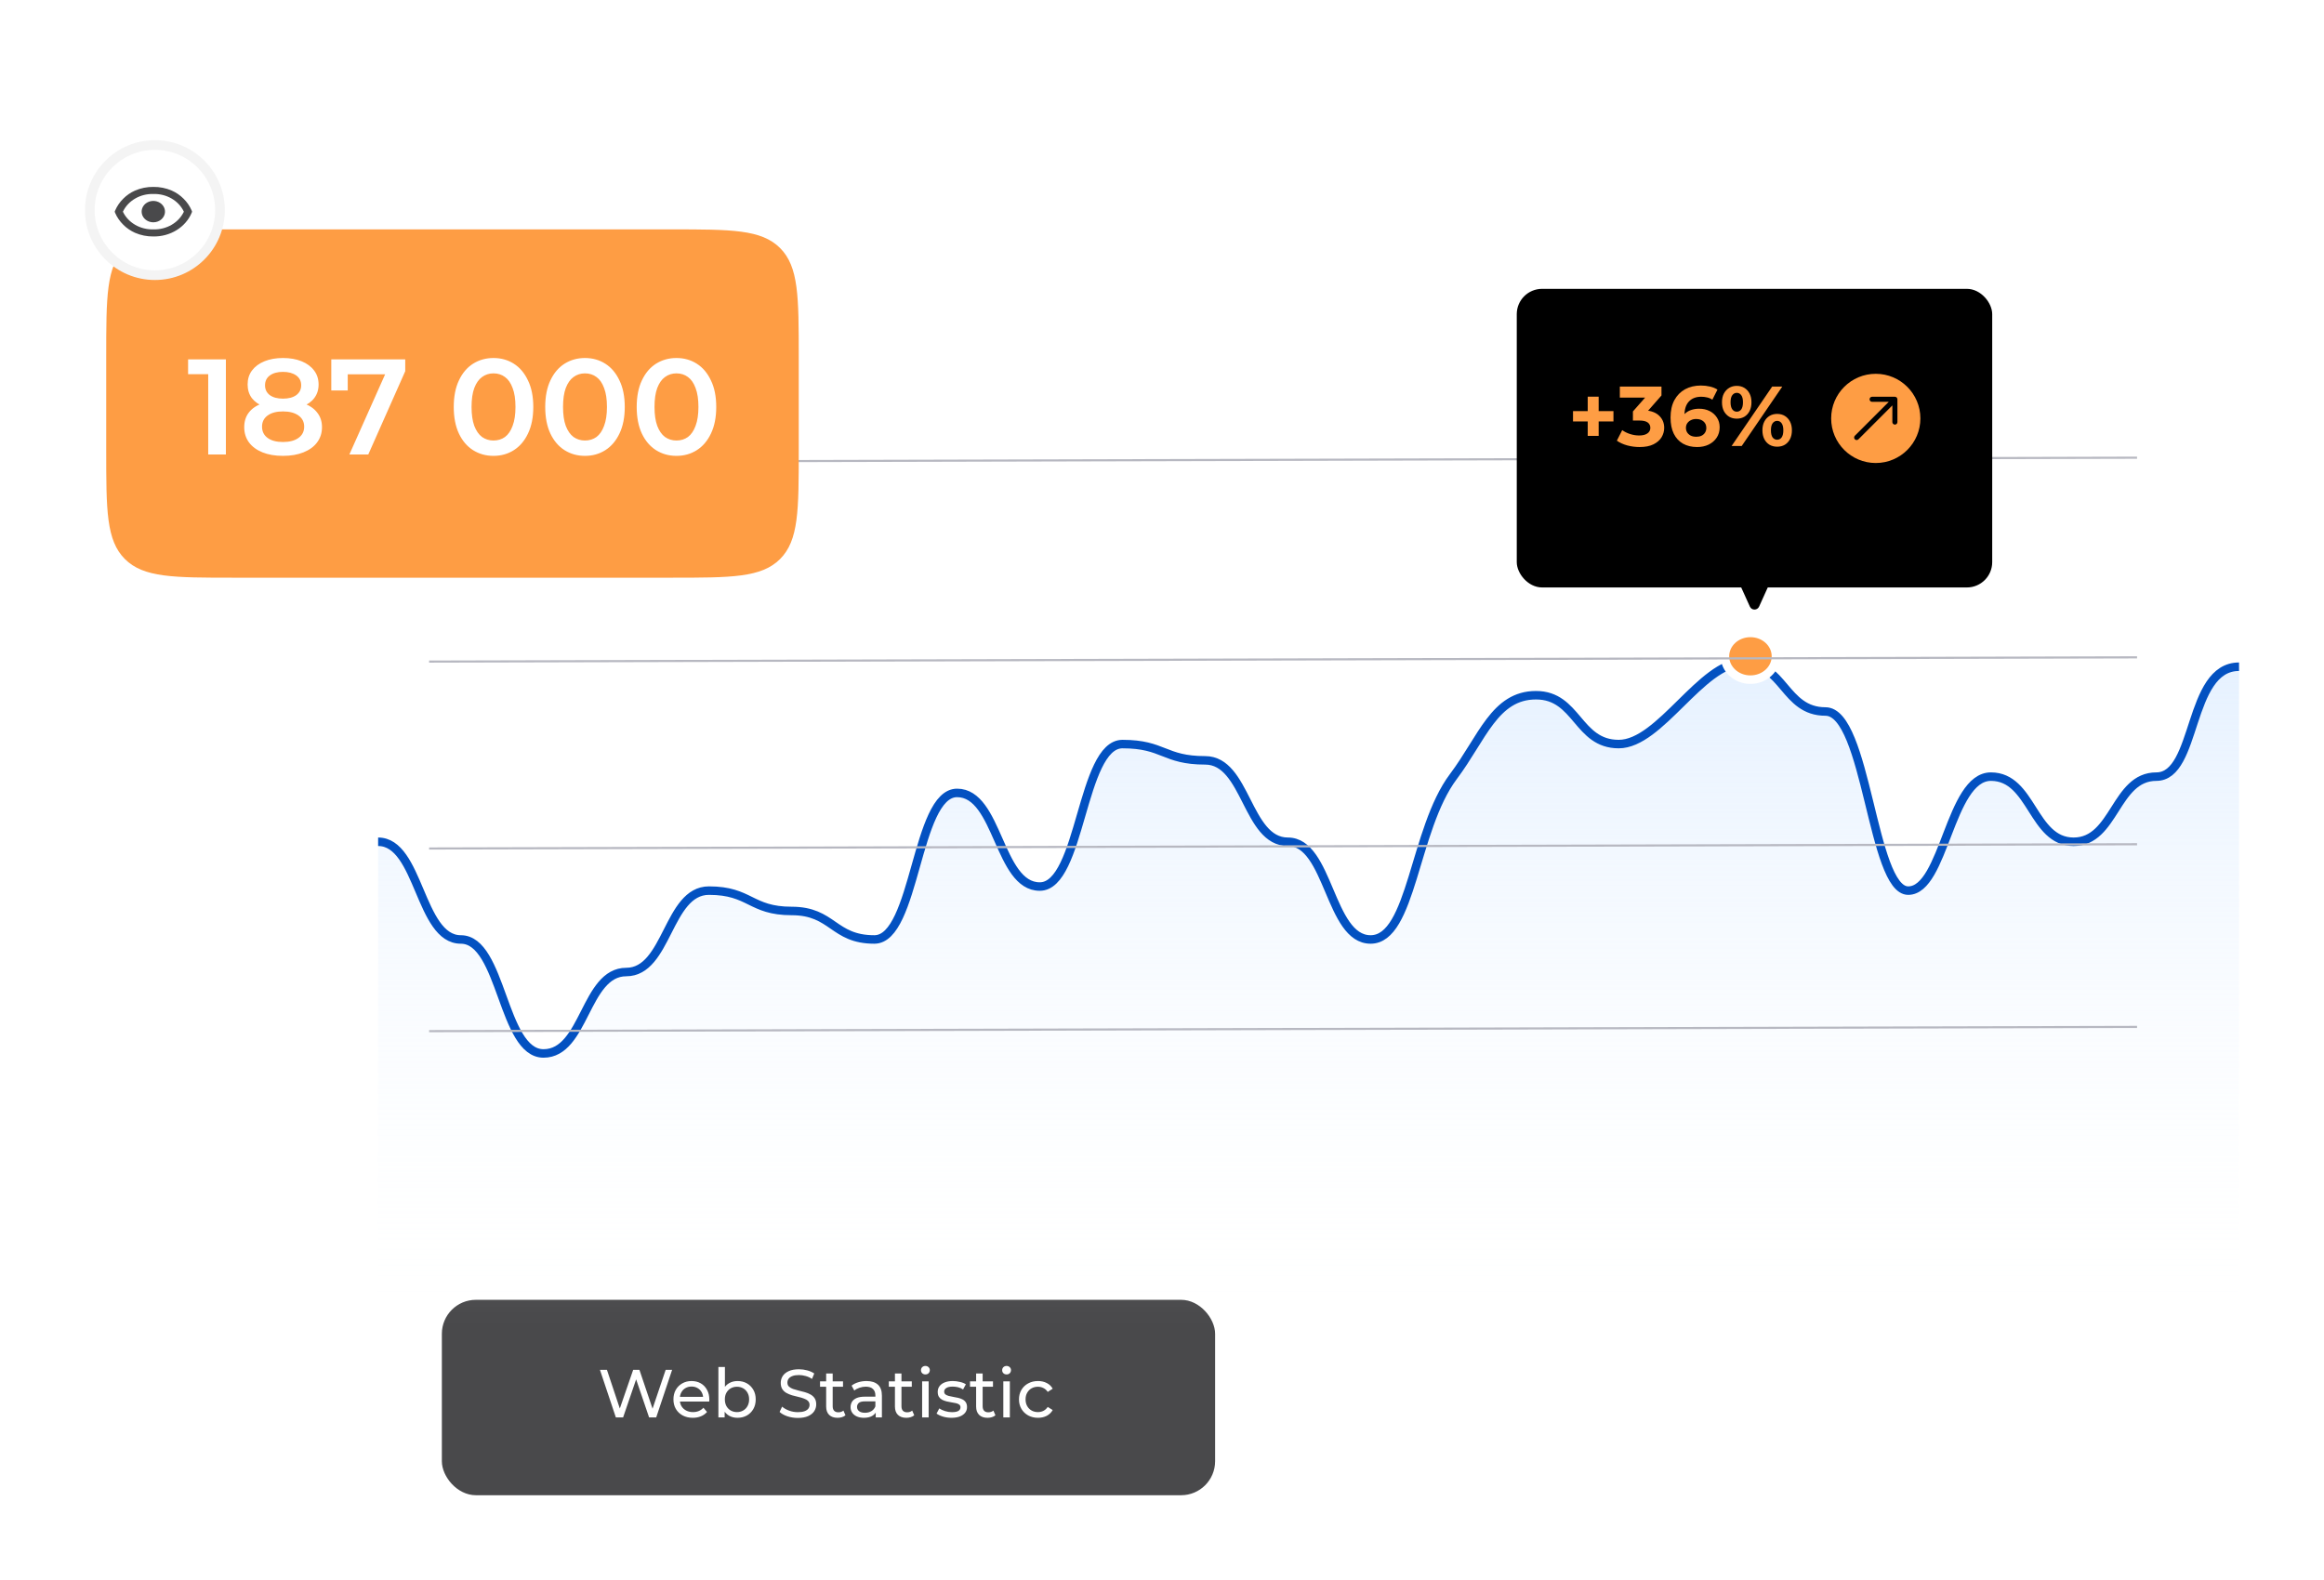 <?xml version="1.0" encoding="UTF-8"?> <svg xmlns="http://www.w3.org/2000/svg" width="547" height="372" viewBox="0 0 547 372" fill="none"> <g filter="url(#filter0_d_17_60)"> <rect x="89" y="19" width="438" height="314" rx="8" fill="white"></rect> <rect x="104" y="305" width="182" height="46" rx="8" fill="#49494B"></rect> <path d="M144.951 332.679L141.207 321.479H142.855L146.295 331.815H145.463L149.031 321.479H150.503L153.991 331.815H153.191L156.679 321.479H158.199L154.455 332.679H152.775L149.511 323.095H149.943L146.663 332.679H144.951ZM163.068 332.775C162.161 332.775 161.361 332.588 160.668 332.215C159.985 331.841 159.452 331.329 159.068 330.679C158.695 330.028 158.508 329.281 158.508 328.439C158.508 327.596 158.689 326.849 159.052 326.199C159.425 325.548 159.932 325.041 160.572 324.679C161.223 324.305 161.953 324.119 162.764 324.119C163.585 324.119 164.311 324.3 164.94 324.663C165.569 325.025 166.06 325.537 166.412 326.199C166.775 326.849 166.956 327.612 166.956 328.487C166.956 328.551 166.951 328.625 166.94 328.711C166.94 328.796 166.935 328.876 166.924 328.951H159.708V327.847H166.124L165.5 328.231C165.511 327.687 165.399 327.201 165.164 326.775C164.929 326.348 164.604 326.017 164.188 325.783C163.783 325.537 163.308 325.415 162.764 325.415C162.231 325.415 161.756 325.537 161.34 325.783C160.924 326.017 160.599 326.353 160.364 326.791C160.129 327.217 160.012 327.708 160.012 328.263V328.519C160.012 329.084 160.14 329.591 160.396 330.039C160.663 330.476 161.031 330.817 161.5 331.063C161.969 331.308 162.508 331.431 163.116 331.431C163.617 331.431 164.071 331.345 164.476 331.175C164.892 331.004 165.255 330.748 165.564 330.407L166.412 331.399C166.028 331.847 165.548 332.188 164.972 332.423C164.407 332.657 163.772 332.775 163.068 332.775ZM173.585 332.775C172.859 332.775 172.203 332.615 171.617 332.295C171.041 331.964 170.582 331.479 170.241 330.839C169.91 330.199 169.745 329.399 169.745 328.439C169.745 327.479 169.915 326.679 170.257 326.039C170.609 325.399 171.073 324.919 171.649 324.599C172.235 324.279 172.881 324.119 173.585 324.119C174.417 324.119 175.153 324.3 175.793 324.663C176.433 325.025 176.939 325.532 177.313 326.183C177.686 326.823 177.873 327.575 177.873 328.439C177.873 329.303 177.686 330.06 177.313 330.711C176.939 331.361 176.433 331.868 175.793 332.231C175.153 332.593 174.417 332.775 173.585 332.775ZM169.089 332.679V320.807H170.625V326.455L170.465 328.423L170.561 330.391V332.679H169.089ZM173.457 331.431C174.001 331.431 174.486 331.308 174.913 331.063C175.35 330.817 175.691 330.471 175.937 330.023C176.193 329.564 176.321 329.036 176.321 328.439C176.321 327.831 176.193 327.308 175.937 326.871C175.691 326.423 175.35 326.076 174.913 325.831C174.486 325.585 174.001 325.463 173.457 325.463C172.923 325.463 172.438 325.585 172.001 325.831C171.574 326.076 171.233 326.423 170.977 326.871C170.731 327.308 170.609 327.831 170.609 328.439C170.609 329.036 170.731 329.564 170.977 330.023C171.233 330.471 171.574 330.817 172.001 331.063C172.438 331.308 172.923 331.431 173.457 331.431ZM187.78 332.807C186.927 332.807 186.111 332.679 185.332 332.423C184.553 332.156 183.94 331.815 183.492 331.399L184.084 330.151C184.511 330.524 185.055 330.833 185.716 331.079C186.377 331.324 187.065 331.447 187.78 331.447C188.431 331.447 188.959 331.372 189.364 331.223C189.769 331.073 190.068 330.871 190.26 330.615C190.452 330.348 190.548 330.049 190.548 329.719C190.548 329.335 190.42 329.025 190.164 328.791C189.919 328.556 189.593 328.369 189.188 328.231C188.793 328.081 188.356 327.953 187.876 327.847C187.396 327.74 186.911 327.617 186.42 327.479C185.94 327.329 185.497 327.143 185.092 326.919C184.697 326.695 184.377 326.396 184.132 326.023C183.887 325.639 183.764 325.148 183.764 324.551C183.764 323.975 183.913 323.447 184.212 322.967C184.521 322.476 184.991 322.087 185.62 321.799C186.26 321.5 187.071 321.351 188.052 321.351C188.703 321.351 189.348 321.436 189.988 321.607C190.628 321.777 191.183 322.023 191.652 322.343L191.124 323.623C190.644 323.303 190.137 323.073 189.604 322.935C189.071 322.785 188.553 322.711 188.052 322.711C187.423 322.711 186.905 322.791 186.5 322.951C186.095 323.111 185.796 323.324 185.604 323.591C185.423 323.857 185.332 324.156 185.332 324.487C185.332 324.881 185.455 325.196 185.7 325.431C185.956 325.665 186.281 325.852 186.676 325.991C187.081 326.129 187.524 326.257 188.004 326.375C188.484 326.481 188.964 326.604 189.444 326.743C189.935 326.881 190.377 327.063 190.772 327.287C191.177 327.511 191.503 327.809 191.748 328.183C191.993 328.556 192.116 329.036 192.116 329.623C192.116 330.188 191.961 330.716 191.652 331.207C191.343 331.687 190.863 332.076 190.212 332.375C189.572 332.663 188.761 332.807 187.78 332.807ZM197.141 332.775C196.288 332.775 195.627 332.545 195.157 332.087C194.688 331.628 194.453 330.972 194.453 330.119V322.343H195.989V330.055C195.989 330.513 196.101 330.865 196.325 331.111C196.56 331.356 196.891 331.479 197.317 331.479C197.797 331.479 198.197 331.345 198.517 331.079L198.997 332.183C198.763 332.385 198.48 332.535 198.149 332.631C197.829 332.727 197.493 332.775 197.141 332.775ZM193.013 325.463V324.199H198.421V325.463H193.013ZM206.118 332.679V330.887L206.038 330.551V327.495C206.038 326.844 205.846 326.343 205.462 325.991C205.089 325.628 204.524 325.447 203.766 325.447C203.265 325.447 202.774 325.532 202.294 325.703C201.814 325.863 201.409 326.081 201.078 326.359L200.438 325.207C200.876 324.855 201.398 324.588 202.006 324.407C202.625 324.215 203.27 324.119 203.942 324.119C205.105 324.119 206.001 324.401 206.63 324.967C207.26 325.532 207.574 326.396 207.574 327.559V332.679H206.118ZM203.334 332.775C202.705 332.775 202.15 332.668 201.67 332.455C201.201 332.241 200.838 331.948 200.582 331.575C200.326 331.191 200.198 330.759 200.198 330.279C200.198 329.82 200.305 329.404 200.518 329.031C200.742 328.657 201.1 328.359 201.59 328.135C202.092 327.911 202.764 327.799 203.606 327.799H206.294V328.903H203.67C202.902 328.903 202.385 329.031 202.118 329.287C201.852 329.543 201.718 329.852 201.718 330.215C201.718 330.631 201.884 330.967 202.214 331.223C202.545 331.468 203.004 331.591 203.59 331.591C204.166 331.591 204.668 331.463 205.094 331.207C205.532 330.951 205.846 330.577 206.038 330.087L206.342 331.143C206.14 331.644 205.782 332.044 205.27 332.343C204.758 332.631 204.113 332.775 203.334 332.775ZM213.329 332.775C212.476 332.775 211.814 332.545 211.345 332.087C210.876 331.628 210.641 330.972 210.641 330.119V322.343H212.177V330.055C212.177 330.513 212.289 330.865 212.513 331.111C212.748 331.356 213.078 331.479 213.505 331.479C213.985 331.479 214.385 331.345 214.705 331.079L215.185 332.183C214.95 332.385 214.668 332.535 214.337 332.631C214.017 332.727 213.681 332.775 213.329 332.775ZM209.201 325.463V324.199H214.609V325.463H209.201ZM217.042 332.679V324.199H218.578V332.679H217.042ZM217.81 322.567C217.511 322.567 217.261 322.471 217.058 322.279C216.866 322.087 216.77 321.852 216.77 321.575C216.77 321.287 216.866 321.047 217.058 320.855C217.261 320.663 217.511 320.567 217.81 320.567C218.109 320.567 218.354 320.663 218.546 320.855C218.749 321.036 218.85 321.265 218.85 321.543C218.85 321.831 218.754 322.076 218.562 322.279C218.37 322.471 218.119 322.567 217.81 322.567ZM223.943 332.775C223.239 332.775 222.567 332.679 221.927 332.487C221.297 332.295 220.801 332.06 220.439 331.783L221.079 330.567C221.441 330.812 221.889 331.02 222.423 331.191C222.956 331.361 223.5 331.447 224.055 331.447C224.769 331.447 225.281 331.345 225.591 331.143C225.911 330.94 226.071 330.657 226.071 330.295C226.071 330.028 225.975 329.82 225.783 329.671C225.591 329.521 225.335 329.409 225.015 329.335C224.705 329.26 224.359 329.196 223.975 329.143C223.591 329.079 223.207 329.004 222.823 328.919C222.439 328.823 222.087 328.695 221.767 328.535C221.447 328.364 221.191 328.135 220.999 327.847C220.807 327.548 220.711 327.153 220.711 326.663C220.711 326.151 220.855 325.703 221.143 325.319C221.431 324.935 221.836 324.641 222.359 324.439C222.892 324.225 223.521 324.119 224.247 324.119C224.801 324.119 225.361 324.188 225.927 324.327C226.503 324.455 226.972 324.641 227.335 324.887L226.679 326.103C226.295 325.847 225.895 325.671 225.479 325.575C225.063 325.479 224.647 325.431 224.231 325.431C223.559 325.431 223.057 325.543 222.727 325.767C222.396 325.98 222.231 326.257 222.231 326.599C222.231 326.887 222.327 327.111 222.519 327.271C222.721 327.42 222.977 327.537 223.287 327.623C223.607 327.708 223.959 327.783 224.343 327.847C224.727 327.9 225.111 327.975 225.495 328.071C225.879 328.156 226.225 328.279 226.535 328.439C226.855 328.599 227.111 328.823 227.303 329.111C227.505 329.399 227.607 329.783 227.607 330.263C227.607 330.775 227.457 331.217 227.159 331.591C226.86 331.964 226.439 332.257 225.895 332.471C225.351 332.673 224.7 332.775 223.943 332.775ZM232.438 332.775C231.585 332.775 230.924 332.545 230.454 332.087C229.985 331.628 229.75 330.972 229.75 330.119V322.343H231.286V330.055C231.286 330.513 231.398 330.865 231.622 331.111C231.857 331.356 232.188 331.479 232.614 331.479C233.094 331.479 233.494 331.345 233.814 331.079L234.294 332.183C234.06 332.385 233.777 332.535 233.446 332.631C233.126 332.727 232.79 332.775 232.438 332.775ZM228.31 325.463V324.199H233.718V325.463H228.31ZM236.151 332.679V324.199H237.687V332.679H236.151ZM236.919 322.567C236.621 322.567 236.37 322.471 236.167 322.279C235.975 322.087 235.879 321.852 235.879 321.575C235.879 321.287 235.975 321.047 236.167 320.855C236.37 320.663 236.621 320.567 236.919 320.567C237.218 320.567 237.463 320.663 237.655 320.855C237.858 321.036 237.959 321.265 237.959 321.543C237.959 321.831 237.863 322.076 237.671 322.279C237.479 322.471 237.229 322.567 236.919 322.567ZM244.316 332.775C243.452 332.775 242.679 332.588 241.996 332.215C241.324 331.841 240.796 331.329 240.412 330.679C240.028 330.028 239.836 329.281 239.836 328.439C239.836 327.596 240.028 326.849 240.412 326.199C240.796 325.548 241.324 325.041 241.996 324.679C242.679 324.305 243.452 324.119 244.316 324.119C245.084 324.119 245.767 324.273 246.364 324.583C246.972 324.881 247.441 325.329 247.772 325.927L246.604 326.679C246.327 326.263 245.985 325.959 245.58 325.767C245.185 325.564 244.759 325.463 244.3 325.463C243.745 325.463 243.249 325.585 242.812 325.831C242.375 326.076 242.028 326.423 241.772 326.871C241.516 327.308 241.388 327.831 241.388 328.439C241.388 329.047 241.516 329.575 241.772 330.023C242.028 330.471 242.375 330.817 242.812 331.063C243.249 331.308 243.745 331.431 244.3 331.431C244.759 331.431 245.185 331.335 245.58 331.143C245.985 330.94 246.327 330.631 246.604 330.215L247.772 330.951C247.441 331.537 246.972 331.991 246.364 332.311C245.767 332.62 245.084 332.775 244.316 332.775Z" fill="white"></path> <line x1="100.999" y1="107.75" x2="502.999" y2="106.75" stroke="#B7B8C1" stroke-width="0.5"></line> <g filter="url(#filter1_d_17_60)"> <rect x="357" y="63" width="111.907" height="70.297" rx="5.96" fill="black"></rect> </g> <path d="M414.04 141.801C413.617 142.736 412.29 142.736 411.867 141.801L406.539 130.02C406.183 129.231 406.76 128.337 407.626 128.337L418.282 128.337C419.148 128.337 419.725 129.231 419.368 130.02L414.04 141.801Z" fill="black"></path> <path d="M373.7 101.62V92.38H376.28V101.62H373.7ZM370.24 98.22V95.78H379.76V98.22H370.24ZM385.902 104.24C384.929 104.24 383.962 104.113 383.002 103.86C382.042 103.593 381.229 103.22 380.562 102.74L381.822 100.26C382.355 100.647 382.975 100.953 383.682 101.18C384.389 101.407 385.102 101.52 385.822 101.52C386.635 101.52 387.275 101.36 387.742 101.04C388.209 100.72 388.442 100.28 388.442 99.72C388.442 99.187 388.235 98.767 387.822 98.46C387.409 98.153 386.742 98 385.822 98H384.342V95.86L388.242 91.44L388.602 92.6H381.262V90H391.062V92.1L387.182 96.52L385.542 95.58H386.482C388.202 95.58 389.502 95.967 390.382 96.74C391.262 97.513 391.702 98.507 391.702 99.72C391.702 100.507 391.495 101.247 391.082 101.94C390.669 102.62 390.035 103.173 389.182 103.6C388.329 104.027 387.235 104.24 385.902 104.24ZM399.458 104.24C398.178 104.24 397.065 103.973 396.118 103.44C395.185 102.907 394.465 102.127 393.958 101.1C393.451 100.073 393.198 98.807 393.198 97.3C393.198 95.687 393.498 94.32 394.098 93.2C394.711 92.08 395.551 91.227 396.618 90.64C397.698 90.053 398.938 89.76 400.338 89.76C401.085 89.76 401.798 89.84 402.478 90C403.158 90.16 403.745 90.4 404.238 90.72L403.038 93.1C402.651 92.833 402.238 92.653 401.798 92.56C401.358 92.453 400.898 92.4 400.418 92.4C399.205 92.4 398.245 92.767 397.538 93.5C396.831 94.233 396.478 95.32 396.478 96.76C396.478 97 396.478 97.267 396.478 97.56C396.491 97.853 396.531 98.147 396.598 98.44L395.698 97.6C395.951 97.08 396.278 96.647 396.678 96.3C397.078 95.94 397.551 95.673 398.098 95.5C398.658 95.313 399.271 95.22 399.938 95.22C400.845 95.22 401.658 95.4 402.378 95.76C403.098 96.12 403.671 96.627 404.098 97.28C404.538 97.933 404.758 98.7 404.758 99.58C404.758 100.527 404.518 101.353 404.038 102.06C403.571 102.753 402.938 103.293 402.138 103.68C401.351 104.053 400.458 104.24 399.458 104.24ZM399.278 101.82C399.731 101.82 400.131 101.74 400.478 101.58C400.838 101.407 401.118 101.16 401.318 100.84C401.518 100.52 401.618 100.153 401.618 99.74C401.618 99.1 401.398 98.593 400.958 98.22C400.531 97.833 399.958 97.64 399.238 97.64C398.758 97.64 398.338 97.733 397.978 97.92C397.618 98.093 397.331 98.34 397.118 98.66C396.918 98.967 396.818 99.327 396.818 99.74C396.818 100.14 396.918 100.5 397.118 100.82C397.318 101.127 397.598 101.373 397.958 101.56C398.318 101.733 398.758 101.82 399.278 101.82ZM407.562 104L417.122 90H419.502L409.942 104H407.562ZM408.782 97.56C408.102 97.56 407.502 97.407 406.982 97.1C406.462 96.78 406.048 96.333 405.742 95.76C405.448 95.173 405.302 94.487 405.302 93.7C405.302 92.913 405.448 92.233 405.742 91.66C406.048 91.087 406.462 90.64 406.982 90.32C407.502 90 408.102 89.84 408.782 89.84C409.462 89.84 410.062 90 410.582 90.32C411.102 90.64 411.508 91.087 411.802 91.66C412.095 92.233 412.242 92.913 412.242 93.7C412.242 94.487 412.095 95.173 411.802 95.76C411.508 96.333 411.102 96.78 410.582 97.1C410.062 97.407 409.462 97.56 408.782 97.56ZM408.782 95.92C409.222 95.92 409.575 95.74 409.842 95.38C410.108 95.007 410.242 94.447 410.242 93.7C410.242 92.953 410.108 92.4 409.842 92.04C409.575 91.667 409.222 91.48 408.782 91.48C408.355 91.48 408.002 91.667 407.722 92.04C407.455 92.4 407.322 92.953 407.322 93.7C407.322 94.433 407.455 94.987 407.722 95.36C408.002 95.733 408.355 95.92 408.782 95.92ZM418.282 104.16C417.615 104.16 417.015 104.007 416.482 103.7C415.962 103.38 415.555 102.933 415.262 102.36C414.968 101.773 414.822 101.087 414.822 100.3C414.822 99.513 414.968 98.833 415.262 98.26C415.555 97.687 415.962 97.24 416.482 96.92C417.015 96.6 417.615 96.44 418.282 96.44C418.975 96.44 419.582 96.6 420.102 96.92C420.622 97.24 421.028 97.687 421.322 98.26C421.615 98.833 421.762 99.513 421.762 100.3C421.762 101.087 421.615 101.773 421.322 102.36C421.028 102.933 420.622 103.38 420.102 103.7C419.582 104.007 418.975 104.16 418.282 104.16ZM418.282 102.52C418.722 102.52 419.075 102.34 419.342 101.98C419.608 101.607 419.742 101.047 419.742 100.3C419.742 99.567 419.608 99.013 419.342 98.64C419.075 98.267 418.722 98.08 418.282 98.08C417.855 98.08 417.502 98.267 417.222 98.64C416.955 99 416.822 99.553 416.822 100.3C416.822 101.047 416.955 101.607 417.222 101.98C417.502 102.34 417.855 102.52 418.282 102.52Z" fill="#FE9D44"></path> <circle cx="441.5" cy="97.5" r="10.5" fill="#FE9D44"></circle> <path d="M436.579 101.579C436.346 101.811 436.346 102.189 436.579 102.421C436.811 102.654 437.189 102.654 437.421 102.421L436.579 101.579ZM446.596 93.001C446.596 92.671 446.329 92.404 446 92.404L440.635 92.404C440.306 92.404 440.039 92.671 440.039 93.001C440.039 93.33 440.306 93.597 440.635 93.597L445.404 93.597L445.404 98.365C445.404 98.694 445.67 98.961 446 98.961C446.329 98.961 446.596 98.694 446.596 98.365L446.596 93.001ZM437.421 102.421L446.421 93.422L445.578 92.579L436.579 101.579L437.421 102.421Z" fill="black"></path> <g filter="url(#filter2_d_17_60)"> <path d="M25 82C25 67.858 25 60.787 29.393 56.393C33.787 52 40.858 52 55 52H158C172.142 52 179.213 52 183.607 56.393C188 60.787 188 67.858 188 82V104C188 118.142 188 125.213 183.607 129.607C179.213 134 172.142 134 158 134H55C40.858 134 33.787 134 29.393 129.607C25 125.213 25 118.142 25 104V82Z" fill="#FE9D44"></path> </g> <path d="M49.008 106V85.2L50.832 87.088H44.272V83.6H53.168V106H49.008ZM66.603 106.32C64.747 106.32 63.136 106.043 61.771 105.488C60.406 104.933 59.35 104.155 58.603 103.152C57.856 102.128 57.483 100.933 57.483 99.568C57.483 98.203 57.846 97.051 58.571 96.112C59.297 95.173 60.342 94.459 61.707 93.968C63.072 93.477 64.704 93.232 66.603 93.232C68.502 93.232 70.134 93.477 71.499 93.968C72.886 94.459 73.942 95.184 74.667 96.144C75.414 97.083 75.787 98.224 75.787 99.568C75.787 100.933 75.403 102.128 74.635 103.152C73.888 104.155 72.822 104.933 71.435 105.488C70.07 106.043 68.459 106.32 66.603 106.32ZM66.603 103.056C68.139 103.056 69.355 102.736 70.251 102.096C71.147 101.456 71.595 100.571 71.595 99.44C71.595 98.331 71.147 97.456 70.251 96.816C69.355 96.176 68.139 95.856 66.603 95.856C65.067 95.856 63.862 96.176 62.987 96.816C62.112 97.456 61.675 98.331 61.675 99.44C61.675 100.571 62.112 101.456 62.987 102.096C63.862 102.736 65.067 103.056 66.603 103.056ZM66.603 95.408C64.875 95.408 63.392 95.184 62.155 94.736C60.918 94.267 59.958 93.595 59.275 92.72C58.614 91.824 58.283 90.757 58.283 89.52C58.283 88.24 58.624 87.141 59.307 86.224C60.011 85.285 60.992 84.56 62.251 84.048C63.51 83.536 64.96 83.28 66.603 83.28C68.267 83.28 69.728 83.536 70.987 84.048C72.246 84.56 73.227 85.285 73.931 86.224C74.635 87.141 74.987 88.24 74.987 89.52C74.987 90.757 74.646 91.824 73.963 92.72C73.302 93.595 72.342 94.267 71.083 94.736C69.825 95.184 68.331 95.408 66.603 95.408ZM66.603 92.848C67.926 92.848 68.971 92.571 69.739 92.016C70.507 91.44 70.891 90.672 70.891 89.712C70.891 88.709 70.496 87.931 69.707 87.376C68.918 86.821 67.883 86.544 66.603 86.544C65.323 86.544 64.299 86.821 63.531 87.376C62.763 87.931 62.379 88.709 62.379 89.712C62.379 90.672 62.752 91.44 63.499 92.016C64.267 92.571 65.302 92.848 66.603 92.848ZM82.23 106L91.478 85.264L92.566 87.12H79.862L81.846 85.104V90.928H77.974V83.6H95.382V86.384L86.678 106H82.23ZM116.143 106.32C114.372 106.32 112.772 105.872 111.343 104.976C109.935 104.08 108.825 102.779 108.015 101.072C107.204 99.344 106.799 97.253 106.799 94.8C106.799 92.347 107.204 90.267 108.015 88.56C108.825 86.832 109.935 85.52 111.343 84.624C112.772 83.728 114.372 83.28 116.143 83.28C117.935 83.28 119.535 83.728 120.943 84.624C122.351 85.52 123.46 86.832 124.271 88.56C125.103 90.267 125.519 92.347 125.519 94.8C125.519 97.253 125.103 99.344 124.271 101.072C123.46 102.779 122.351 104.08 120.943 104.976C119.535 105.872 117.935 106.32 116.143 106.32ZM116.143 102.704C117.188 102.704 118.095 102.427 118.863 101.872C119.631 101.296 120.228 100.421 120.655 99.248C121.103 98.075 121.327 96.592 121.327 94.8C121.327 92.987 121.103 91.504 120.655 90.352C120.228 89.179 119.631 88.315 118.863 87.76C118.095 87.184 117.188 86.896 116.143 86.896C115.14 86.896 114.244 87.184 113.455 87.76C112.687 88.315 112.079 89.179 111.631 90.352C111.204 91.504 110.991 92.987 110.991 94.8C110.991 96.592 111.204 98.075 111.631 99.248C112.079 100.421 112.687 101.296 113.455 101.872C114.244 102.427 115.14 102.704 116.143 102.704ZM137.674 106.32C135.903 106.32 134.303 105.872 132.874 104.976C131.466 104.08 130.357 102.779 129.546 101.072C128.735 99.344 128.33 97.253 128.33 94.8C128.33 92.347 128.735 90.267 129.546 88.56C130.357 86.832 131.466 85.52 132.874 84.624C134.303 83.728 135.903 83.28 137.674 83.28C139.466 83.28 141.066 83.728 142.474 84.624C143.882 85.52 144.991 86.832 145.802 88.56C146.634 90.267 147.05 92.347 147.05 94.8C147.05 97.253 146.634 99.344 145.802 101.072C144.991 102.779 143.882 104.08 142.474 104.976C141.066 105.872 139.466 106.32 137.674 106.32ZM137.674 102.704C138.719 102.704 139.626 102.427 140.394 101.872C141.162 101.296 141.759 100.421 142.186 99.248C142.634 98.075 142.858 96.592 142.858 94.8C142.858 92.987 142.634 91.504 142.186 90.352C141.759 89.179 141.162 88.315 140.394 87.76C139.626 87.184 138.719 86.896 137.674 86.896C136.671 86.896 135.775 87.184 134.986 87.76C134.218 88.315 133.61 89.179 133.162 90.352C132.735 91.504 132.522 92.987 132.522 94.8C132.522 96.592 132.735 98.075 133.162 99.248C133.61 100.421 134.218 101.296 134.986 101.872C135.775 102.427 136.671 102.704 137.674 102.704ZM159.205 106.32C157.434 106.32 155.834 105.872 154.405 104.976C152.997 104.08 151.888 102.779 151.077 101.072C150.266 99.344 149.861 97.253 149.861 94.8C149.861 92.347 150.266 90.267 151.077 88.56C151.888 86.832 152.997 85.52 154.405 84.624C155.834 83.728 157.434 83.28 159.205 83.28C160.997 83.28 162.597 83.728 164.005 84.624C165.413 85.52 166.522 86.832 167.333 88.56C168.165 90.267 168.581 92.347 168.581 94.8C168.581 97.253 168.165 99.344 167.333 101.072C166.522 102.779 165.413 104.08 164.005 104.976C162.597 105.872 160.997 106.32 159.205 106.32ZM159.205 102.704C160.25 102.704 161.157 102.427 161.925 101.872C162.693 101.296 163.29 100.421 163.717 99.248C164.165 98.075 164.389 96.592 164.389 94.8C164.389 92.987 164.165 91.504 163.717 90.352C163.29 89.179 162.693 88.315 161.925 87.76C161.157 87.184 160.25 86.896 159.205 86.896C158.202 86.896 157.306 87.184 156.517 87.76C155.749 88.315 155.141 89.179 154.693 90.352C154.266 91.504 154.053 92.987 154.053 94.8C154.053 96.592 154.266 98.075 154.693 99.248C155.141 100.421 155.749 101.296 156.517 101.872C157.306 102.427 158.202 102.704 159.205 102.704Z" fill="white"></path> <circle cx="36.458" cy="48.458" r="16.458" fill="#F4F4F4"></circle> <circle cx="36.455" cy="48.459" r="14.181" fill="white"></circle> <path d="M36.104 54.668C34.611 54.685 33.133 54.39 31.783 53.806C30.737 53.338 29.797 52.693 29.015 51.904C28.186 51.088 27.533 50.136 27.091 49.098L27 48.834L27.096 48.571C27.538 47.534 28.189 46.582 29.016 45.765C29.798 44.976 30.737 44.331 31.783 43.863C33.133 43.279 34.611 42.984 36.104 43.001C37.597 42.984 39.075 43.279 40.425 43.863C41.471 44.331 42.41 44.976 43.193 45.765C44.024 46.58 44.676 47.532 45.117 48.571L45.208 48.834L45.112 49.098C43.684 52.501 40.086 54.726 36.104 54.668ZM36.104 44.667C33.005 44.579 30.16 46.23 28.927 48.834C30.16 51.439 33.005 53.09 36.104 53.001C39.203 53.09 42.047 51.438 43.28 48.834C42.049 46.229 39.203 44.577 36.104 44.667ZM36.104 51.334C34.791 51.343 33.654 50.499 33.392 49.321C33.129 48.143 33.814 46.959 35.025 46.496C36.237 46.032 37.638 46.418 38.369 47.416C39.101 48.415 38.958 49.748 38.029 50.598C37.521 51.069 36.827 51.334 36.104 51.334Z" fill="#49494B"></path> </g> <path d="M108.467 220.683C98.733 220.683 98.733 197.854 89 197.854V304C89 308.418 92.582 312 97 312H519C523.418 312 527 308.448 527 304.03V156.951C514.833 156.951 517.267 182.634 507.533 182.634C497.8 182.634 497.8 197.854 488.067 197.854C478.333 197.854 478.333 182.634 468.6 182.634C458.867 182.634 457.65 209.268 449.133 209.268C440.617 209.268 439.4 167.415 429.667 167.415C419.933 167.415 419.933 156 410.2 156C400.467 156 390.733 175.024 381 175.024C371.267 175.024 371.267 163.61 361.533 163.61C351.8 163.61 348.915 173.587 342.067 182.634C332.771 194.915 332.333 220.683 322.6 220.683C312.867 220.683 312.867 197.854 303.133 197.854C293.4 197.854 293.4 178.829 283.667 178.829C273.933 178.829 273.933 175.024 264.2 175.024C254.467 175.024 254.467 208.317 244.733 208.317C235 208.317 235 186.439 225.267 186.439C215.533 186.439 215.533 220.683 205.8 220.683C196.067 220.683 196.067 214.024 186.333 214.024C176.6 214.024 176.6 209.268 166.867 209.268C157.133 209.268 157.133 228.293 147.4 228.293C137.667 228.293 137.667 247.317 127.933 247.317C118.2 247.317 118.2 220.683 108.467 220.683Z" fill="url(#paint0_linear_17_60)"></path> <path d="M89 198.167C98.733 198.167 98.733 221.167 108.467 221.167C118.2 221.167 118.2 248 127.933 248C137.667 248 137.667 228.833 147.4 228.833C157.133 228.833 157.133 209.667 166.867 209.667C176.6 209.667 176.6 214.458 186.333 214.458C196.067 214.458 196.067 221.167 205.8 221.167C215.533 221.167 215.533 186.667 225.267 186.667C235 186.667 235 208.708 244.733 208.708C254.467 208.708 254.467 175.167 264.2 175.167C273.933 175.167 273.933 179 283.667 179C293.4 179 293.4 198.167 303.133 198.167C312.867 198.167 312.867 221.167 322.6 221.167C332.333 221.167 332.771 195.206 342.067 182.833C348.915 173.719 351.8 163.667 361.533 163.667C371.267 163.667 371.267 175.167 381 175.167C390.733 175.167 400.467 156 410.2 156C419.933 156 419.933 167.5 429.667 167.5C439.4 167.5 440.617 209.667 449.133 209.667C457.65 209.667 458.867 182.833 468.6 182.833C478.333 182.833 478.333 198.167 488.067 198.167C497.8 198.167 497.8 182.833 507.533 182.833C517.267 182.833 514.833 156.958 527 156.958" stroke="#0351C1" stroke-width="2"></path> <g filter="url(#filter3_d_17_60)"> <ellipse cx="412" cy="153.5" rx="6" ry="5.5" fill="#FE9D44"></ellipse> <ellipse cx="412" cy="153.5" rx="6" ry="5.5" stroke="white" stroke-width="2"></ellipse> </g> <line x1="100.999" y1="155.75" x2="502.999" y2="154.75" stroke="#B7B8C1" stroke-width="0.5"></line> <line x1="100.999" y1="199.75" x2="502.999" y2="198.75" stroke="#B7B8C1" stroke-width="0.5"></line> <line x1="100.999" y1="242.75" x2="502.999" y2="241.75" stroke="#B7B8C1" stroke-width="0.5"></line> <defs> <filter id="filter0_d_17_60" x="0" y="0" width="547" height="372" filterUnits="userSpaceOnUse" color-interpolation-filters="sRGB"> <feFlood flood-opacity="0" result="BackgroundImageFix"></feFlood> <feColorMatrix in="SourceAlpha" type="matrix" values="0 0 0 0 0 0 0 0 0 0 0 0 0 0 0 0 0 0 127 0" result="hardAlpha"></feColorMatrix> <feOffset dy="1"></feOffset> <feGaussianBlur stdDeviation="10"></feGaussianBlur> <feColorMatrix type="matrix" values="0 0 0 0 0 0 0 0 0 0 0 0 0 0 0 0 0 0 0.05 0"></feColorMatrix> <feBlend mode="normal" in2="BackgroundImageFix" result="effect1_dropShadow_17_60"></feBlend> <feBlend mode="normal" in="SourceGraphic" in2="effect1_dropShadow_17_60" result="shape"></feBlend> </filter> <filter id="filter1_d_17_60" x="352" y="62" width="121.907" height="80.297" filterUnits="userSpaceOnUse" color-interpolation-filters="sRGB"> <feFlood flood-opacity="0" result="BackgroundImageFix"></feFlood> <feColorMatrix in="SourceAlpha" type="matrix" values="0 0 0 0 0 0 0 0 0 0 0 0 0 0 0 0 0 0 127 0" result="hardAlpha"></feColorMatrix> <feOffset dy="4"></feOffset> <feGaussianBlur stdDeviation="2.5"></feGaussianBlur> <feComposite in2="hardAlpha" operator="out"></feComposite> <feColorMatrix type="matrix" values="0 0 0 0 0 0 0 0 0 0 0 0 0 0 0 0 0 0 0.15 0"></feColorMatrix> <feBlend mode="normal" in2="BackgroundImageFix" result="effect1_dropShadow_17_60"></feBlend> <feBlend mode="normal" in="SourceGraphic" in2="effect1_dropShadow_17_60" result="shape"></feBlend> </filter> <filter id="filter2_d_17_60" x="10" y="38" width="193" height="112" filterUnits="userSpaceOnUse" color-interpolation-filters="sRGB"> <feFlood flood-opacity="0" result="BackgroundImageFix"></feFlood> <feColorMatrix in="SourceAlpha" type="matrix" values="0 0 0 0 0 0 0 0 0 0 0 0 0 0 0 0 0 0 127 0" result="hardAlpha"></feColorMatrix> <feOffset dy="1"></feOffset> <feGaussianBlur stdDeviation="7.5"></feGaussianBlur> <feComposite in2="hardAlpha" operator="out"></feComposite> <feColorMatrix type="matrix" values="0 0 0 0 0 0 0 0 0 0 0 0 0 0 0 0 0 0 0.05 0"></feColorMatrix> <feBlend mode="normal" in2="BackgroundImageFix" result="effect1_dropShadow_17_60"></feBlend> <feBlend mode="normal" in="SourceGraphic" in2="effect1_dropShadow_17_60" result="shape"></feBlend> </filter> <filter id="filter3_d_17_60" x="402" y="145" width="20" height="19" filterUnits="userSpaceOnUse" color-interpolation-filters="sRGB"> <feFlood flood-opacity="0" result="BackgroundImageFix"></feFlood> <feColorMatrix in="SourceAlpha" type="matrix" values="0 0 0 0 0 0 0 0 0 0 0 0 0 0 0 0 0 0 127 0" result="hardAlpha"></feColorMatrix> <feOffset dy="1"></feOffset> <feGaussianBlur stdDeviation="1.5"></feGaussianBlur> <feColorMatrix type="matrix" values="0 0 0 0 0.133 0 0 0 0 0.773 0 0 0 0 0.369 0 0 0 0.2 0"></feColorMatrix> <feBlend mode="normal" in2="BackgroundImageFix" result="effect1_dropShadow_17_60"></feBlend> <feBlend mode="normal" in="SourceGraphic" in2="effect1_dropShadow_17_60" result="shape"></feBlend> </filter> <linearGradient id="paint0_linear_17_60" x1="308" y1="156" x2="308" y2="312" gradientUnits="userSpaceOnUse"> <stop stop-color="#CCE3FF" stop-opacity="0.5"></stop> <stop offset="1" stop-color="white" stop-opacity="0"></stop> </linearGradient> </defs> </svg> 